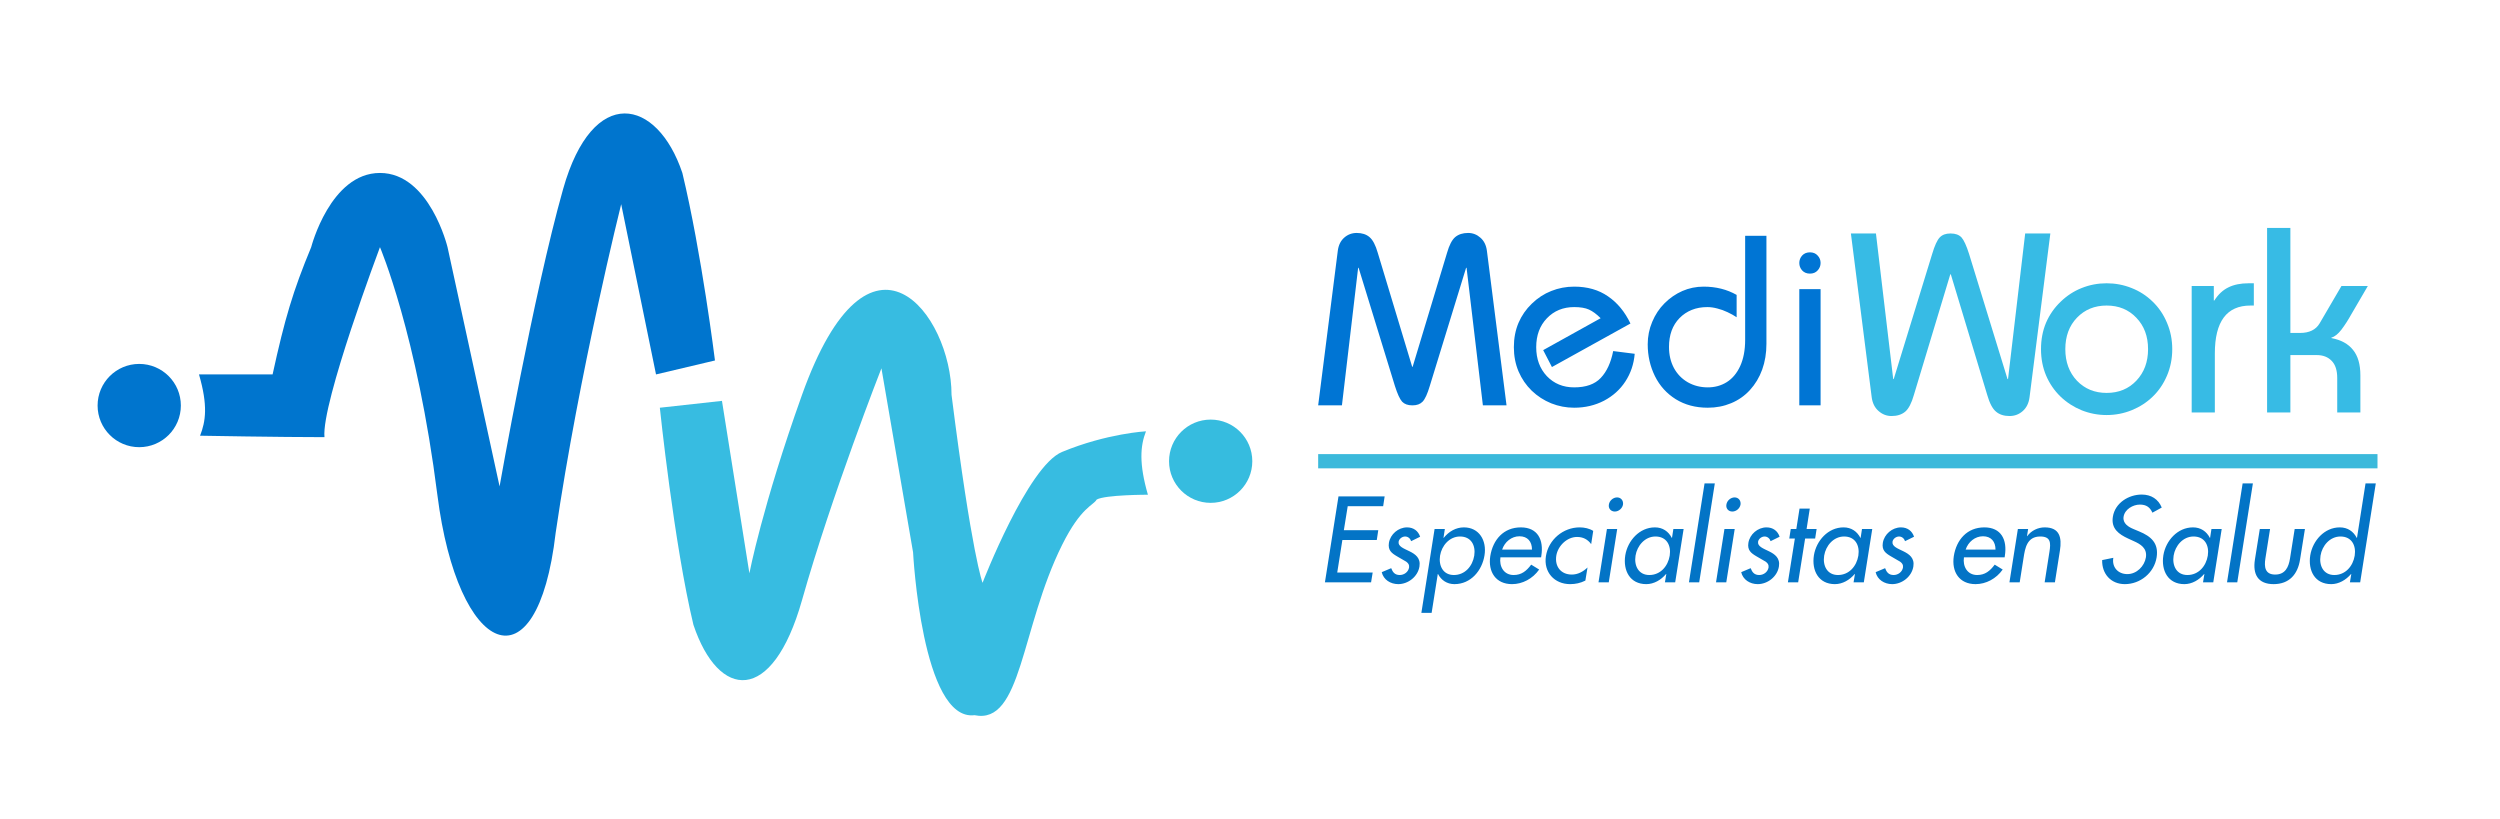 <svg width="351" height="115" viewBox="0 0 351 115" fill="none" xmlns="http://www.w3.org/2000/svg">
<path d="M27.939 52.57H38.272C39.971 44.778 41.146 40.827 43.692 34.7C43.692 34.7 46.382 24.283 53.347 24.283C60.312 24.283 62.833 34.7 62.833 34.7L70.141 68.292C70.141 68.292 74.896 41.286 79.064 26.534C83.231 11.781 92.281 13.759 95.804 24.284C98.522 35.591 100.381 50.611 100.381 50.611L92.105 52.57L87.214 28.666C87.214 28.666 81.333 52.175 78.017 74.799C75.419 97.166 64.271 92.129 61.408 69.491C58.545 46.852 53.347 34.7 53.347 34.7C53.347 34.7 45.101 56.617 45.555 61.378C39.332 61.378 28.09 61.174 28.09 61.174C28.889 59.133 29.205 56.944 27.939 52.57Z" fill="#0075CE"/>
<circle cx="19.547" cy="56.939" r="5.845" fill="#0075CE"/>
<path d="M161.166 69.459C161.166 69.459 155.161 69.459 153.974 70.138C153.511 70.972 151.772 71.181 149.125 76.495C143.286 88.215 143.476 101.798 136.827 100.412C129.433 101.338 128.195 77.545 128.195 77.545L123.753 51.709C123.753 51.709 116.77 69.509 112.603 84.261C108.435 99.014 100.88 98.244 97.356 87.72C94.638 76.412 92.641 57.244 92.641 57.244L101.364 56.283L105.215 80.489C105.215 80.489 107.028 71.039 112.603 55.44C122.113 28.826 133.596 44.172 133.596 55.44C136.459 78.079 137.951 81.827 137.951 81.827C137.951 81.827 144.303 65.41 149.125 63.447C155.429 60.843 160.895 60.555 160.895 60.555C160.095 62.596 159.9 65.085 161.166 69.459Z" fill="#37BCE1"/>
<circle cx="169.978" cy="64.756" r="5.845" transform="rotate(-180 169.978 64.756)" fill="#36BCDF"/>
<path d="M188.407 56.911H185.071L187.826 35.212C187.926 34.427 188.225 33.812 188.723 33.37C189.221 32.927 189.808 32.706 190.483 32.706C191.224 32.706 191.822 32.899 192.276 33.287C192.74 33.674 193.128 34.41 193.438 35.495L198.269 51.498H198.335L203.166 35.495C203.476 34.41 203.858 33.674 204.312 33.287C204.777 32.899 205.38 32.706 206.121 32.706C206.774 32.706 207.35 32.927 207.848 33.37C208.357 33.812 208.661 34.427 208.761 35.212L211.517 56.911H208.197L205.906 37.603H205.839L200.742 54.188C200.41 55.306 200.073 56.042 199.73 56.396C199.398 56.739 198.933 56.911 198.335 56.911H198.269C197.66 56.911 197.19 56.739 196.858 56.396C196.537 56.042 196.199 55.306 195.845 54.188L190.748 37.603H190.682L188.407 56.911ZM228.915 45.422L217.892 51.532L216.663 49.158L224.732 44.675C224.156 44.1 223.608 43.696 223.088 43.463C222.579 43.231 221.887 43.115 221.013 43.115C219.463 43.115 218.185 43.641 217.178 44.692C216.182 45.732 215.684 47.083 215.684 48.743C215.684 50.392 216.182 51.748 217.178 52.81C218.185 53.861 219.463 54.387 221.013 54.387C222.673 54.387 223.918 53.944 224.748 53.059C225.589 52.174 226.17 50.917 226.491 49.291L229.513 49.672C229.391 51.111 228.954 52.406 228.201 53.557C227.46 54.697 226.458 55.599 225.197 56.263C223.935 56.916 222.54 57.243 221.013 57.243C219.895 57.243 218.822 57.038 217.792 56.628C216.763 56.208 215.85 55.616 215.053 54.852C214.267 54.088 213.653 53.192 213.21 52.163C212.767 51.122 212.546 49.982 212.546 48.743C212.546 47.503 212.762 46.369 213.194 45.339C213.636 44.31 214.262 43.408 215.07 42.633C215.878 41.847 216.785 41.255 217.792 40.857C218.81 40.447 219.884 40.243 221.013 40.243C222.872 40.243 224.455 40.697 225.761 41.604C227.078 42.501 228.129 43.773 228.915 45.422ZM245.019 33.104H248.007V48.278C248.007 49.584 247.808 50.79 247.409 51.897C247.011 52.993 246.435 53.95 245.683 54.769C244.941 55.577 244.061 56.191 243.043 56.612C242.036 57.032 240.946 57.243 239.773 57.243C238.057 57.243 236.558 56.844 235.274 56.047C234.001 55.251 233.027 54.171 232.352 52.81C231.677 51.438 231.339 49.949 231.339 48.344C231.339 47.237 231.549 46.186 231.97 45.19C232.391 44.183 232.966 43.314 233.697 42.584C234.438 41.842 235.274 41.266 236.203 40.857C237.144 40.447 238.14 40.243 239.192 40.243C240.918 40.243 242.462 40.63 243.823 41.405V44.542C243.447 44.288 243.021 44.05 242.545 43.829C242.08 43.607 241.604 43.436 241.117 43.314C240.63 43.181 240.16 43.115 239.706 43.115C238.898 43.115 238.168 43.248 237.515 43.513C236.862 43.779 236.292 44.161 235.805 44.659C235.318 45.157 234.947 45.749 234.693 46.435C234.449 47.121 234.327 47.879 234.327 48.709C234.327 49.805 234.554 50.785 235.008 51.648C235.473 52.511 236.126 53.186 236.967 53.673C237.808 54.149 238.743 54.387 239.773 54.387C240.758 54.387 241.643 54.144 242.429 53.657C243.226 53.159 243.857 52.406 244.322 51.399C244.786 50.381 245.019 49.158 245.019 47.73V33.104ZM255.611 56.911H252.622V40.591H255.611V56.911ZM252.622 36.922C252.622 36.524 252.755 36.175 253.021 35.877C253.297 35.578 253.663 35.428 254.116 35.428C254.57 35.428 254.93 35.578 255.196 35.877C255.472 36.164 255.611 36.513 255.611 36.922C255.611 37.321 255.472 37.669 255.196 37.968C254.93 38.267 254.57 38.416 254.116 38.416C253.663 38.416 253.297 38.267 253.021 37.968C252.755 37.669 252.622 37.321 252.622 36.922Z" fill="#0075D4"/>
<path d="M286.557 49.022C286.557 47.673 286.792 46.438 287.261 45.318C287.743 44.198 288.424 43.217 289.303 42.373C290.182 41.518 291.17 40.874 292.266 40.44C293.374 39.995 294.542 39.772 295.771 39.772C296.999 39.772 298.167 39.995 299.275 40.44C300.383 40.874 301.365 41.506 302.22 42.337C303.087 43.169 303.762 44.162 304.244 45.318C304.737 46.463 304.984 47.697 304.984 49.022C304.984 50.347 304.737 51.587 304.244 52.744C303.75 53.9 303.081 54.882 302.238 55.688C301.407 56.495 300.432 57.128 299.312 57.585C298.191 58.043 297.011 58.272 295.771 58.272C294.554 58.272 293.386 58.049 292.266 57.603C291.146 57.146 290.152 56.502 289.285 55.67C288.43 54.839 287.761 53.864 287.279 52.744C286.798 51.611 286.557 50.371 286.557 49.022ZM289.971 49.022C289.971 50.817 290.513 52.292 291.597 53.448C292.693 54.592 294.084 55.165 295.771 55.165C297.469 55.165 298.86 54.592 299.944 53.448C301.04 52.292 301.588 50.817 301.588 49.022C301.588 47.215 301.04 45.746 299.944 44.614C298.86 43.47 297.469 42.898 295.771 42.898C294.084 42.898 292.693 43.47 291.597 44.614C290.513 45.746 289.971 47.215 289.971 49.022ZM307.712 57.911V40.151H310.82V42.193H310.892C311.434 41.338 312.09 40.724 312.861 40.35C313.632 39.965 314.578 39.772 315.698 39.772H316.438V42.898H315.969C312.632 42.898 310.964 45.138 310.964 49.618V57.911H307.712ZM321.569 57.911H318.299V32.003H321.569V46.746H322.924C324.225 46.746 325.14 46.3 325.67 45.409L328.742 40.151H332.445L330.115 44.144C329.681 44.927 329.223 45.638 328.742 46.276C328.26 46.902 327.79 47.276 327.333 47.396V47.468C328.681 47.721 329.693 48.275 330.368 49.13C331.054 49.974 331.397 51.16 331.397 52.69V57.911H328.146V53.069C328.146 51.997 327.887 51.196 327.369 50.666C326.851 50.124 326.152 49.853 325.273 49.853H321.569V57.911Z" fill="#37BBE5"/>
<path d="M284.335 32.781L287.868 32.781L284.95 55.756C284.845 56.588 284.529 57.238 284.001 57.707C283.474 58.176 282.853 58.41 282.138 58.41C281.353 58.41 280.72 58.205 280.24 57.795C279.747 57.385 279.337 56.605 279.009 55.457L273.894 38.512L273.823 38.512L268.708 55.457C268.38 56.605 267.976 57.385 267.495 57.795C267.003 58.205 266.365 58.41 265.579 58.41C264.888 58.41 264.279 58.176 263.751 57.707C263.212 57.238 262.89 56.588 262.784 55.756L259.866 32.781L263.382 32.781L265.808 53.225L265.878 53.225L271.275 35.664C271.626 34.48 271.984 33.701 272.347 33.326C272.698 32.963 273.191 32.781 273.823 32.781L273.894 32.781C274.538 32.781 275.036 32.963 275.388 33.326C275.728 33.701 276.085 34.48 276.46 35.664L281.857 53.225L281.927 53.225L284.335 32.781Z" fill="#37BBE5"/>
<path d="M186.02 81.756L187.924 69.692H194.404L194.196 71.068H189.22L188.676 74.444H193.508L193.3 75.82H188.468L187.748 80.38H192.724L192.5 81.756H186.02ZM199.388 75.356L198.124 75.98C198.012 75.612 197.692 75.324 197.276 75.324C196.876 75.324 196.428 75.644 196.364 76.06C196.268 76.716 197.084 77.004 197.9 77.404C198.716 77.804 199.484 78.348 199.292 79.532C199.068 80.956 197.708 82.012 196.316 82.012C195.228 82.012 194.236 81.388 193.996 80.332L195.324 79.772C195.532 80.332 195.836 80.732 196.524 80.732C197.132 80.732 197.724 80.316 197.836 79.676C197.884 79.276 197.724 79.084 197.436 78.86L196.14 78.108C195.372 77.66 194.844 77.244 195.004 76.22C195.196 75.004 196.332 74.044 197.548 74.044C198.46 74.044 199.116 74.54 199.388 75.356ZM204.121 80.732C205.689 80.732 206.745 79.484 206.985 78.012C207.209 76.556 206.537 75.324 204.985 75.324C203.497 75.324 202.409 76.62 202.185 78.012C201.961 79.42 202.601 80.732 204.121 80.732ZM202.857 74.268L202.665 75.516H202.697C203.417 74.62 204.409 74.044 205.529 74.044C207.689 74.044 208.761 75.916 208.425 77.964C208.089 80.108 206.505 82.012 204.201 82.012C203.145 82.012 202.329 81.436 201.897 80.588H201.865L201.001 86.044H199.561L201.417 74.268H202.857ZM216.371 78.252H210.659C210.467 79.532 211.139 80.732 212.515 80.732C213.619 80.732 214.307 80.172 214.979 79.276L216.099 79.964C215.187 81.26 213.747 82.012 212.291 82.012C210.003 82.012 208.899 80.284 209.235 78.076C209.603 75.772 211.107 74.044 213.523 74.044C215.907 74.044 216.755 75.804 216.403 78.028L216.371 78.252ZM210.899 77.164H215.091C215.091 76.044 214.483 75.292 213.331 75.292C212.211 75.292 211.251 76.092 210.899 77.164ZM223.688 74.54L223.4 76.396C222.92 75.74 222.28 75.388 221.416 75.388C220.008 75.388 218.728 76.636 218.504 78.012C218.264 79.548 219.16 80.668 220.68 80.668C221.512 80.668 222.248 80.284 222.888 79.676L222.584 81.516C221.88 81.868 221.192 82.012 220.44 82.012C218.232 82.012 216.696 80.316 217.048 78.076C217.416 75.756 219.48 74.044 221.784 74.044C222.456 74.044 223.176 74.204 223.688 74.54ZM227.054 74.268L225.87 81.756H224.43L225.614 74.268H227.054ZM227.038 69.836C227.582 69.836 227.95 70.284 227.87 70.844C227.774 71.388 227.262 71.82 226.718 71.82C226.174 71.82 225.79 71.388 225.886 70.844C225.966 70.284 226.494 69.836 227.038 69.836ZM231.565 80.732C233.133 80.732 234.189 79.484 234.429 78.012C234.653 76.556 233.981 75.324 232.429 75.324C230.941 75.324 229.853 76.62 229.629 78.012C229.405 79.42 230.045 80.732 231.565 80.732ZM236.381 74.268L235.197 81.756H233.757L233.949 80.588H233.917C233.197 81.436 232.205 82.012 231.133 82.012C228.845 82.012 227.853 80.108 228.189 77.964C228.525 75.916 230.173 74.044 232.349 74.044C233.453 74.044 234.253 74.62 234.717 75.516H234.749L234.941 74.268H236.381ZM240.76 67.868L238.568 81.756H237.128L239.32 67.868H240.76ZM243.554 74.268L242.37 81.756H240.93L242.114 74.268H243.554ZM243.538 69.836C244.082 69.836 244.45 70.284 244.37 70.844C244.274 71.388 243.762 71.82 243.218 71.82C242.674 71.82 242.29 71.388 242.386 70.844C242.466 70.284 242.994 69.836 243.538 69.836ZM249.857 75.356L248.593 75.98C248.481 75.612 248.161 75.324 247.745 75.324C247.345 75.324 246.897 75.644 246.833 76.06C246.737 76.716 247.553 77.004 248.369 77.404C249.185 77.804 249.953 78.348 249.761 79.532C249.537 80.956 248.177 82.012 246.785 82.012C245.697 82.012 244.705 81.388 244.465 80.332L245.793 79.772C246.001 80.332 246.305 80.732 246.993 80.732C247.601 80.732 248.193 80.316 248.305 79.676C248.353 79.276 248.193 79.084 247.905 78.86L246.609 78.108C245.841 77.66 245.313 77.244 245.473 76.22C245.665 75.004 246.801 74.044 248.017 74.044C248.929 74.044 249.585 74.54 249.857 75.356ZM253.438 75.612L252.462 81.756H251.022L251.998 75.612H251.214L251.422 74.268H252.206L252.654 71.404H254.094L253.646 74.268H255.054L254.846 75.612H253.438ZM258.049 80.732C259.617 80.732 260.673 79.484 260.913 78.012C261.137 76.556 260.465 75.324 258.913 75.324C257.425 75.324 256.337 76.62 256.113 78.012C255.889 79.42 256.529 80.732 258.049 80.732ZM262.865 74.268L261.681 81.756H260.241L260.433 80.588H260.401C259.681 81.436 258.689 82.012 257.617 82.012C255.329 82.012 254.337 80.108 254.673 77.964C255.009 75.916 256.657 74.044 258.833 74.044C259.937 74.044 260.737 74.62 261.201 75.516H261.233L261.425 74.268H262.865ZM268.732 75.356L267.468 75.98C267.356 75.612 267.036 75.324 266.62 75.324C266.22 75.324 265.772 75.644 265.708 76.06C265.612 76.716 266.428 77.004 267.244 77.404C268.06 77.804 268.828 78.348 268.636 79.532C268.412 80.956 267.052 82.012 265.66 82.012C264.572 82.012 263.58 81.388 263.34 80.332L264.668 79.772C264.876 80.332 265.18 80.732 265.868 80.732C266.476 80.732 267.068 80.316 267.18 79.676C267.228 79.276 267.068 79.084 266.78 78.86L265.484 78.108C264.716 77.66 264.188 77.244 264.348 76.22C264.54 75.004 265.676 74.044 266.892 74.044C267.804 74.044 268.46 74.54 268.732 75.356ZM281.45 78.252H275.738C275.546 79.532 276.218 80.732 277.594 80.732C278.698 80.732 279.386 80.172 280.058 79.276L281.178 79.964C280.266 81.26 278.826 82.012 277.37 82.012C275.082 82.012 273.978 80.284 274.314 78.076C274.682 75.772 276.186 74.044 278.602 74.044C280.986 74.044 281.834 75.804 281.482 78.028L281.45 78.252ZM275.978 77.164H280.17C280.17 76.044 279.562 75.292 278.41 75.292C277.29 75.292 276.33 76.092 275.978 77.164ZM284.75 74.268L284.59 75.276H284.622C285.198 74.476 286.158 74.044 287.07 74.044C289.182 74.044 289.502 75.468 289.214 77.292L288.51 81.756H287.07L287.742 77.468C287.95 76.188 287.918 75.324 286.446 75.324C284.59 75.324 284.318 76.956 284.11 78.316L283.566 81.756H282.126L283.31 74.268H284.75ZM303.51 71.26L302.198 71.98C301.862 71.228 301.35 70.844 300.438 70.844C299.478 70.844 298.31 71.5 298.15 72.556C298.006 73.5 298.854 73.996 299.558 74.284L300.358 74.62C301.974 75.292 303.11 76.236 302.79 78.252C302.438 80.444 300.486 82.012 298.326 82.012C296.374 82.012 295.094 80.572 295.142 78.636L296.71 78.316C296.486 79.644 297.382 80.604 298.678 80.604C299.974 80.604 301.078 79.516 301.286 78.252C301.478 76.956 300.534 76.396 299.558 75.964L298.79 75.612C297.51 75.02 296.374 74.236 296.646 72.556C296.95 70.604 298.87 69.436 300.694 69.436C302.038 69.436 303.03 70.092 303.51 71.26ZM307.112 80.732C308.68 80.732 309.736 79.484 309.976 78.012C310.2 76.556 309.528 75.324 307.976 75.324C306.488 75.324 305.4 76.62 305.176 78.012C304.952 79.42 305.592 80.732 307.112 80.732ZM311.928 74.268L310.744 81.756H309.304L309.496 80.588H309.464C308.744 81.436 307.752 82.012 306.68 82.012C304.392 82.012 303.4 80.108 303.736 77.964C304.072 75.916 305.72 74.044 307.896 74.044C309 74.044 309.8 74.62 310.264 75.516H310.296L310.488 74.268H311.928ZM316.306 67.868L314.114 81.756H312.674L314.866 67.868H316.306ZM317.277 74.268H318.717L318.061 78.412C317.869 79.612 318.013 80.668 319.437 80.668C320.861 80.668 321.325 79.612 321.517 78.412L322.173 74.268H323.613L322.925 78.572C322.605 80.62 321.421 82.012 319.213 82.012C317.005 82.012 316.269 80.62 316.589 78.572L317.277 74.268ZM327.737 80.732C329.305 80.732 330.361 79.484 330.601 78.012C330.825 76.556 330.153 75.324 328.601 75.324C327.113 75.324 326.025 76.62 325.801 78.012C325.577 79.42 326.217 80.732 327.737 80.732ZM329.929 81.756L330.121 80.588H330.089C329.369 81.436 328.361 82.012 327.305 82.012C325.001 82.012 324.025 80.108 324.361 77.964C324.697 75.916 326.345 74.044 328.505 74.044C329.625 74.044 330.425 74.62 330.889 75.516H330.921L332.121 67.868H333.561L331.369 81.756H329.929Z" fill="#0374C6"/>
<line x1="185.071" y1="64.756" x2="333.8" y2="64.756" stroke="#3BB9DB" stroke-width="2"/>
</svg>
